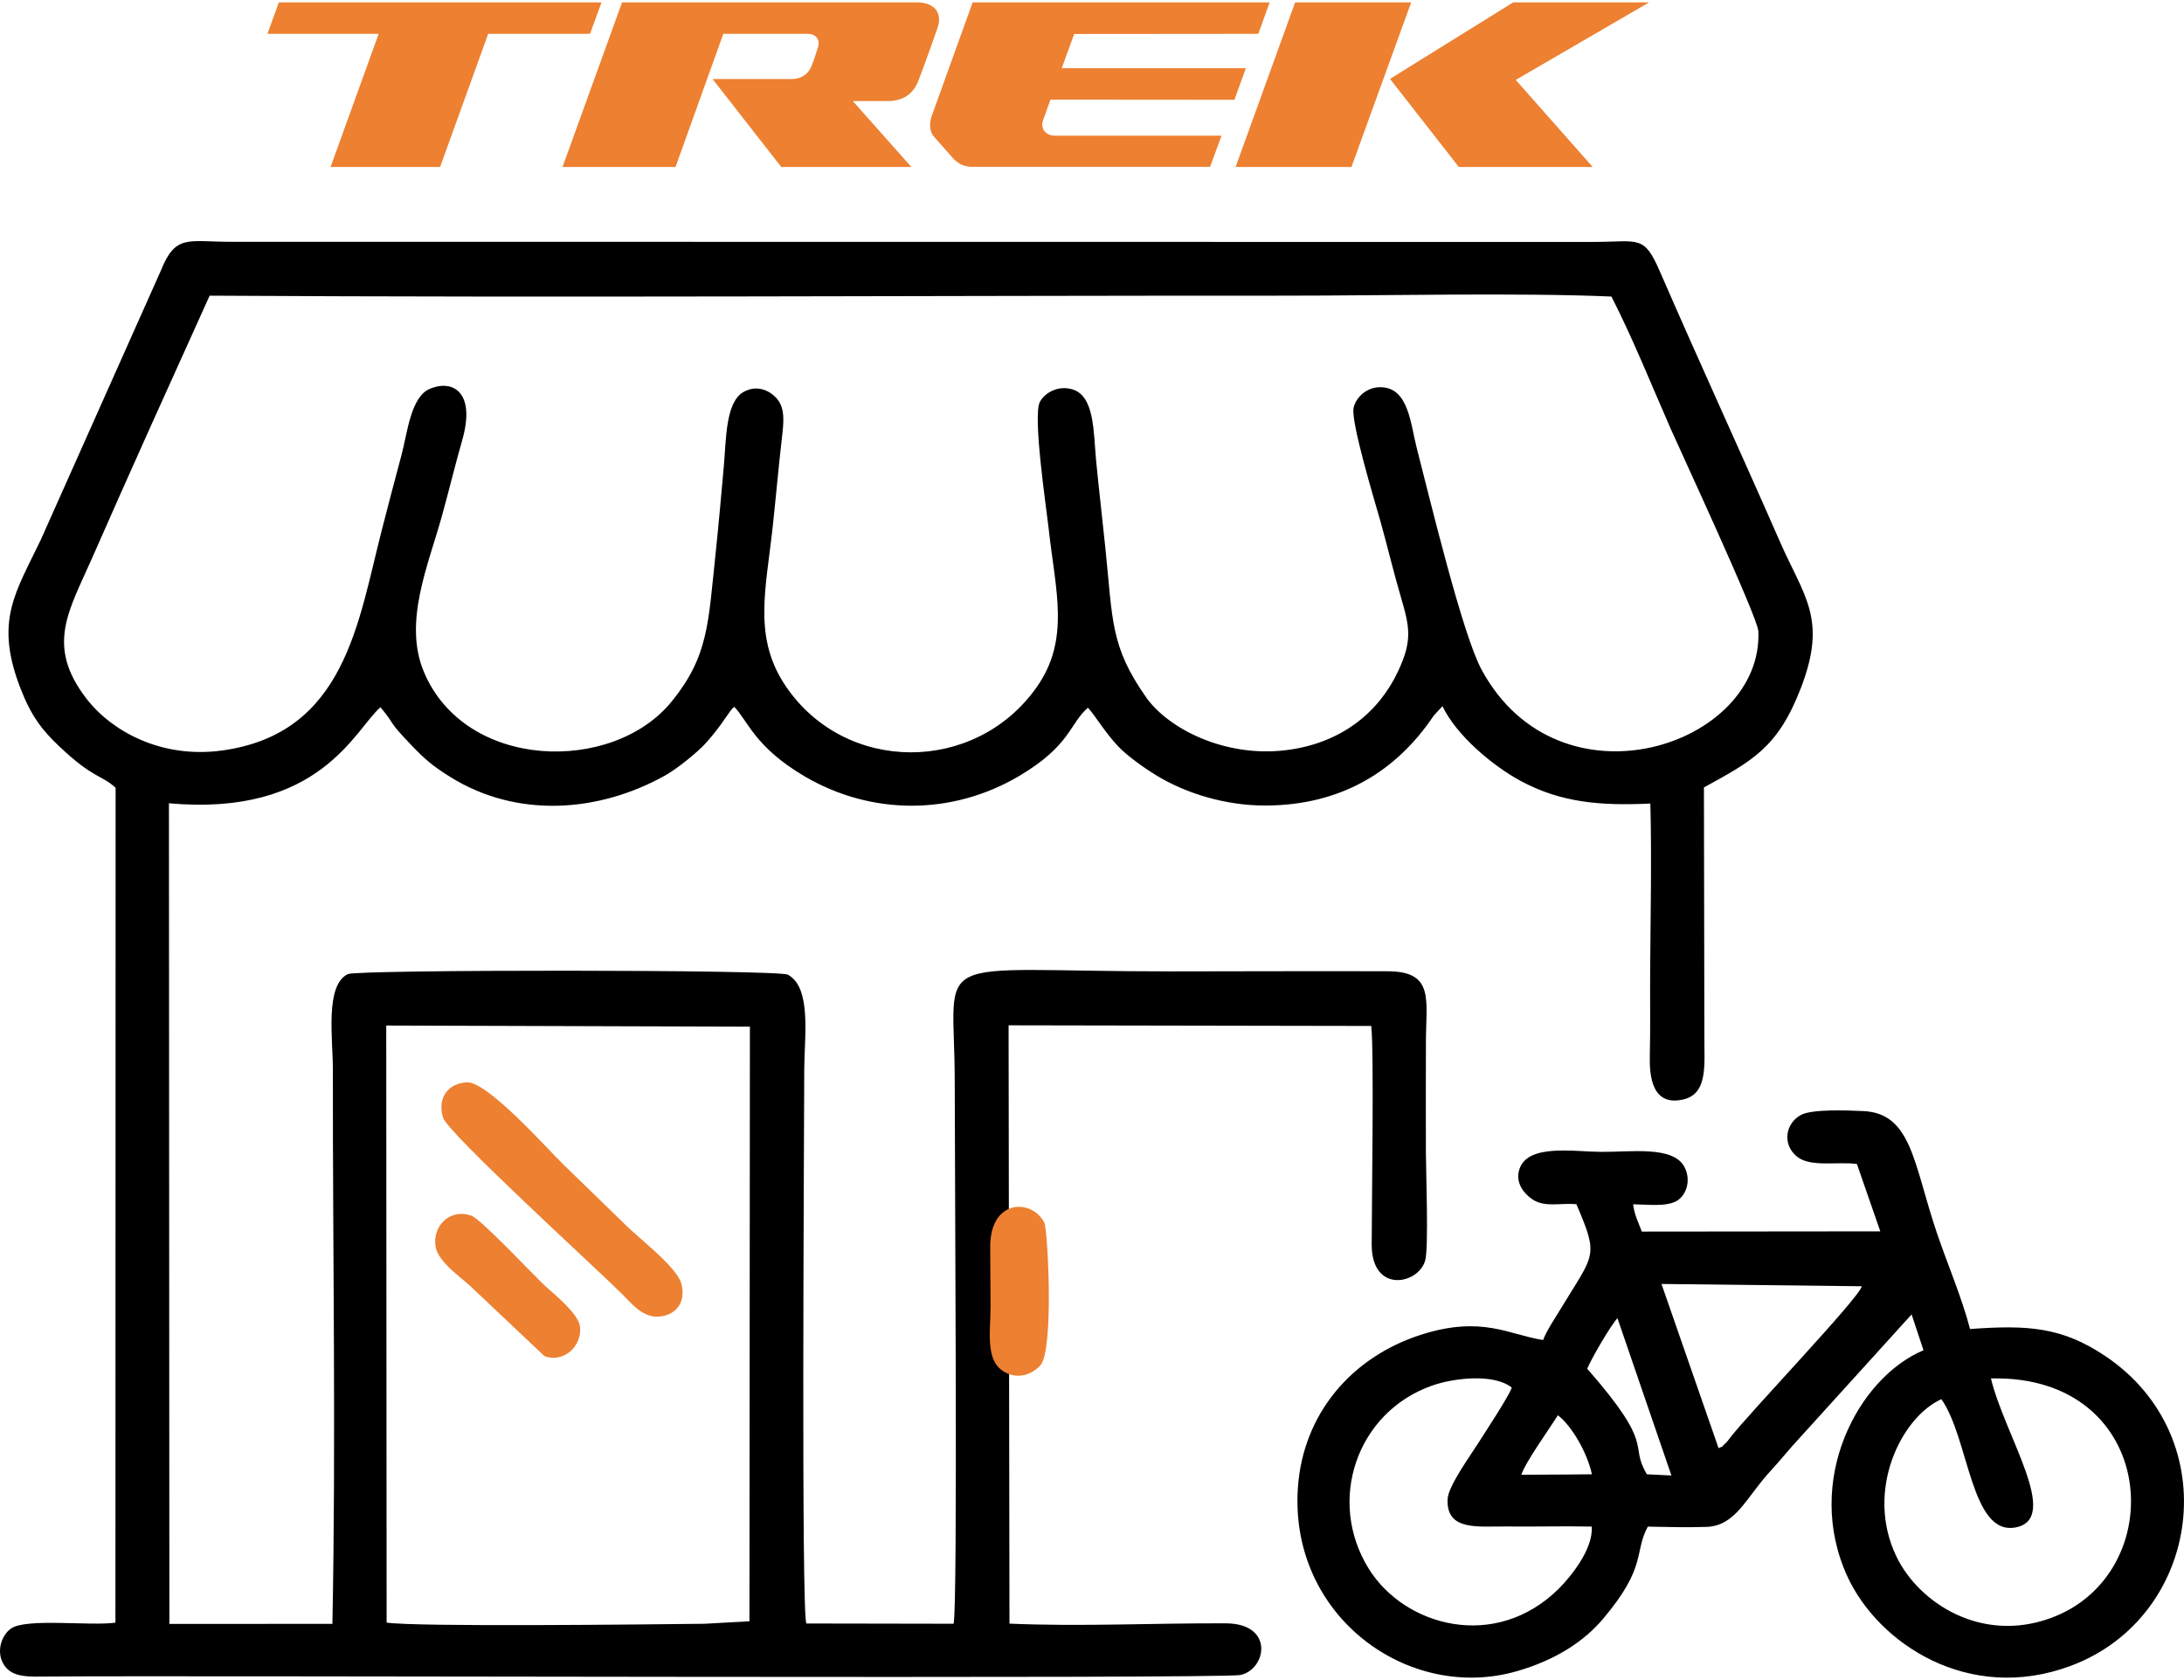 <svg xmlns="http://www.w3.org/2000/svg" xml:space="preserve" fill-rule="evenodd" clip-rule="evenodd" image-rendering="optimizeQuality" shape-rendering="geometricPrecision" text-rendering="geometricPrecision" viewBox="0 0 84628000 64912000" width="143" height="110"><defs><style><![CDATA[
    .fil0 {fill:black}
    .fil1 {fill:#ED8031}
    .fil2 {fill:#ED8031;fill-rule:nonzero}
   ]]></style></defs><g id="Vrstva_x0020_1"><path d="m14966000 39644000 14092000 43000-18000 23040000-1741000 97000c-2460000 27000-11127000 125000-12318000-45000l-15000-23135000zm47475000-28247000c814000 1587000 1561000 3445000 2299000 5128000 351000 801000 3370000 7296000 3394000 7835000 202000 4447000-7711000 7073000-10727000 1490000-737000-1364000-1979000-6519000-2510000-8585000-242000-943000-315000-2286000-1337000-2353000-579000-38000-1015000 376000-1109000 796000-120000 535000 843000 3700000 1024000 4343000 278000 982000 510000 1976000 804000 2976000 353000 1202000 451000 1699000-104000 2888000-729000 1563000-2185000 2806000-4376000 3063000-2366000 278000-4542000-850000-5389000-2054000-1385000-1972000-1288000-2963000-1574000-5744000-116000-1139000-253000-2292000-362000-3420000-104000-1090000-51000-2496000-910000-2764000-562000-175000-1089000 135000-1271000 487000-282000 545000 256000 4124000 337000 4867000 261000 2420000 859000 4325000-470000 6198000-2377000 3349000-7376000 3351000-9692000-23000-1306000-1903000-790000-3767000-526000-6211000 125000-1151000 223000-2287000 354000-3418000 70000-614000 149000-1194000-232000-1587000-284000-294000-749000-490000-1244000-219000-711000 391000-678000 1841000-773000 2888000-102000 1127000-199000 2257000-317000 3364000-289000 2719000-274000 3978000-1693000 5735000-2281000 2826000-8021000 2693000-9618000-1152000-796000-1918000 177000-4124000 698000-5999000 277000-996000 514000-1985000 795000-2970000 519000-1814000-326000-2359000-1241000-1991000-760000 305000-884000 1725000-1113000 2572000-256000 949000-517000 1953000-758000 2887000-920000 3552000-1406000 7908000-6196000 8563000-2365000 323000-4288000-756000-5259000-2016000-1584000-2054000-669000-3406000 216000-5424000 1486000-3385000 3043000-6825000 4562000-10184000 13791000 83000 27838000-4000 41672000 0 3812000 1000 9056000-121000 12646000 34000zm3585000 19021000c1854000-1023000 2858000-1519000 3757000-3854000 1034000-2690000 125000-3529000-818000-5681000-1553000-3545000-3107000-6915000-4637000-10437000-633000-1459000-801000-1167000-2604000-1164000l-52841000-6000c-1613000-4000-2087000-293000-2652000 1121000L1581000 20821000c-982000 2057000-1803000 3143000-785000 5765000 420000 1082000 848000 1625000 1517000 2256000 1332000 1255000 1613000 1080000 2167000 1589000l-7000 32349000c-952000 140000-3454000-186000-4045000 227000-390000 273000-607000 961000-238000 1461000 334000 450000 958000 406000 1683000 400000 5755000-47000 45450000 100000 46195000-60000 1003000-215000 1328000-1993000-569000-2001000-2749000-13000-5664000 132000-8383000 11000l-34000-23183000 14053000 25000c112000 1003000 18000 6935000 17000 8471000-1000 1922000 1830000 1543000 2076000 604000 133000-508000 27000-3422000 24000-4169000-6000-1431000-1000-2862000 1000-4293000 4000-1631000 335000-2726000-1477000-2732000-2788000-10000-5585000 4000-8375000 5000-9669000 3000-8403000-880000-8406000 4297000-3000 2827000 124000 20388000-44000 20980000l-5707000-10000c-196000-517000-89000-18115000-80000-21493000 3000-1223000 294000-3153000-637000-3647000-381000-202000-16677000-200000-17047000-23000-895000 428000-581000 2506000-582000 3670000-7000 7141000 123000 14375000-18000 21508000l-6317000 1000-17000-31798000c5866000 533000 7204000-2866000 8197000-3721000 640000 770000 223000 455000 1213000 1487000 502000 524000 811000 792000 1501000 1221000 2595000 1611000 5755000 1367000 8318000-64000 480000-268000 1241000-898000 1522000-1198000 213000-228000 380000-435000 615000-749000l388000-550000c190000-231000 38000-54000 150000-162000 515000 515000 788000 1558000 2740000 2700000 2583000 1511000 5711000 1514000 8309000-25000 1994000-1182000 1947000-2033000 2658000-2640000 273000 288000 651000 950000 1179000 1504000 345000 362000 980000 818000 1490000 1128000 1119000 680000 2658000 1166000 4237000 1157000 2868000-16000 5025000-1288000 6502000-3496000l330000-352000c535000 1119000 1930000 2306000 3047000 2904000 1533000 821000 3042000 961000 5008000 867000 55000 2118000 6000 4379000-8000 6509000-7000 1078000 13000 2171000-13000 3246000-20000 795000 80000 1987000 1289000 1713000 978000-221000 818000-1359000 825000-2446000l-17000-9646000z" class="fil0"/><path d="M58952000 57050000c135000-461000 1146000-1866000 1414000-2306000 513000 388000 1130000 1414000 1319000 2287000l-903000 9000-1830000 10000zm2726000 2008000c67000 881000-844000 1977000-1274000 2404000-2454000 2436000-5977000 1468000-7367000-772000-1630000-2625000-477000-6051000 2441000-7090000 841000-300000 2412000-485000 3103000 74000-124000 355000-1046000 1746000-1302000 2153000-274000 435000-1155000 1651000-1184000 2154000-73000 1268000 1204000 1060000 2280000 1073000 1099000 13000 2209000-20000 3303000 4000zm11811000 1170000c-1231000-2541000 167000-5393000 1737000-6107000 1079000 1523000 1134000 5318000 2890000 4967000 1752000-351000-444000-3575000-969000-5770000 6508000-157000 7025000 7592000 2294000 9293000-2703000 972000-5097000-619000-5952000-2383000zm-11986000-7287000c159000-383000 881000-1637000 1171000-1959000l2092000 6096000-950000-46000c-724000-1213000 387000-1006000-2313000-4091000zm5316000 2928000c-230000 200000 167000-37000-226000 151000l-2212000-6363000 7762000 89000c-85000 440000-4438000 4987000-5110000 5880000-76000 101000-106000 149000-214000 243000zm5134000-10861000 907000 2610000-9240000 9000c-125000-327000-296000-670000-337000-1058000 526000 6000 1266000 107000 1680000-125000 381000-214000 585000-815000 299000-1336000-444000-810000-2083000-559000-3224000-569000-1081000-9000-2810000-312000-3154000 647000-199000 553000 191000 990000 503000 1197000 485000 322000 1094000 123000 1697000 185000 878000 2048000 698000 1897000-577000 4002000-254000 421000-560000 862000-713000 1259000-1319000-201000-2367000-961000-4728000-205000-2720000 871000-4577000 3093000-4773000 5921000-345000 4981000 4279000 8334000 8492000 7114000 1491000-431000 2586000-1145000 3325000-2018000 1725000-2037000 1197000-2571000 1741000-3581000 728000 13000 1550000 36000 2273000 10000 1145000-42000 1531000-1137000 2485000-2170000 381000-413000 723000-843000 1079000-1226000l4385000-4837000 461000 1389000c-2534000 1062000-4648000 5045000-2952000 8757000 1183000 2589000 4694000 4951000 8658000 3471000 5059000-1888000 6059000-8841000 1333000-12007000-1665000-1115000-2979000-1209000-5236000-1044000-309000-1201000-875000-2512000-1289000-3736000-899000-2657000-966000-4628000-2854000-4709000-588000-25000-1968000-86000-2406000 149000-599000 320000-743000 1137000-160000 1613000 521000 426000 1568000 188000 2325000 288000z" class="fil0"/><path d="M17164000 43205000c166000 583000 5762000 5677000 6951000 6851000 309000 305000 758000 898000 1390000 867000 652000-32000 1089000-521000 898000-1270000-172000-671000-1740000-1831000-2246000-2365000l-2336000-2268000c-562000-543000-2915000-3203000-3722000-3175000-699000 25000-1164000 560000-935000 1360000zM16882000 48230000c99000 555000 939000 1147000 1307000 1476000l2907000 2746000c762000 288000 1489000-418000 1374000-1167000-77000-494000-997000-1234000-1311000-1519000-482000-438000-2514000-2627000-2902000-2758000-845000-286000-1519000 423000-1375000 1222000zM38370000 48232000l12000 2330000c-1000 1068000-252000 2268000 758000 2600000 490000 161000 948000-93000 1175000-352000 531000-606000 285000-5269000 150000-5532000-481000-936000-2107000-923000-2095000 954000z" class="fil1"/><path d="M54681000 0 50185000 0 47878000 6377000 52368000 6377000z" class="fil2"/><path d="M53862000 2964000 56528000 6377000 61715000 6377000 58734000 3003000 63899000 0 58633000 0z" class="fil2"/><path d="M48759000 1218000 49197000 0H37689000l-1578000 4379000c-101000 280000-118000 595000 90000 836000 73000 84000 589000 668000 691000 780000 185000 214000 409000 376000 780000 376000h9217000l444000-1207000-6444000 1000c-393000 0-579000-298000-472000-590000l286000-808000 7130000 6000 443000-1224000h-7135000l483000-1325000 7135000-6000zM35539000 0H24104000l-2307000 6377000h4378000l1853000-5159000h3267000c348000 0 488000 258000 404000 511000-79000 264000-185000 578000-269000 775000-113000 264000-377000 466000-758000 466000h-3060000l2661000 3407000h5041000l-2268000-2554000h1364000c640000 0 994000-337000 1162000-752000 191000-483000 612000-1662000 747000-2055000C36549000 382000 36179000 0 35539000 0z" class="fil2"/><path d="M23307000 0 10805000 0 10362000 1218000 14673000 1218000 12809000 6377000 17053000 6377000 18917000 1218000 22863000 1218000z" class="fil2"/></g></svg>